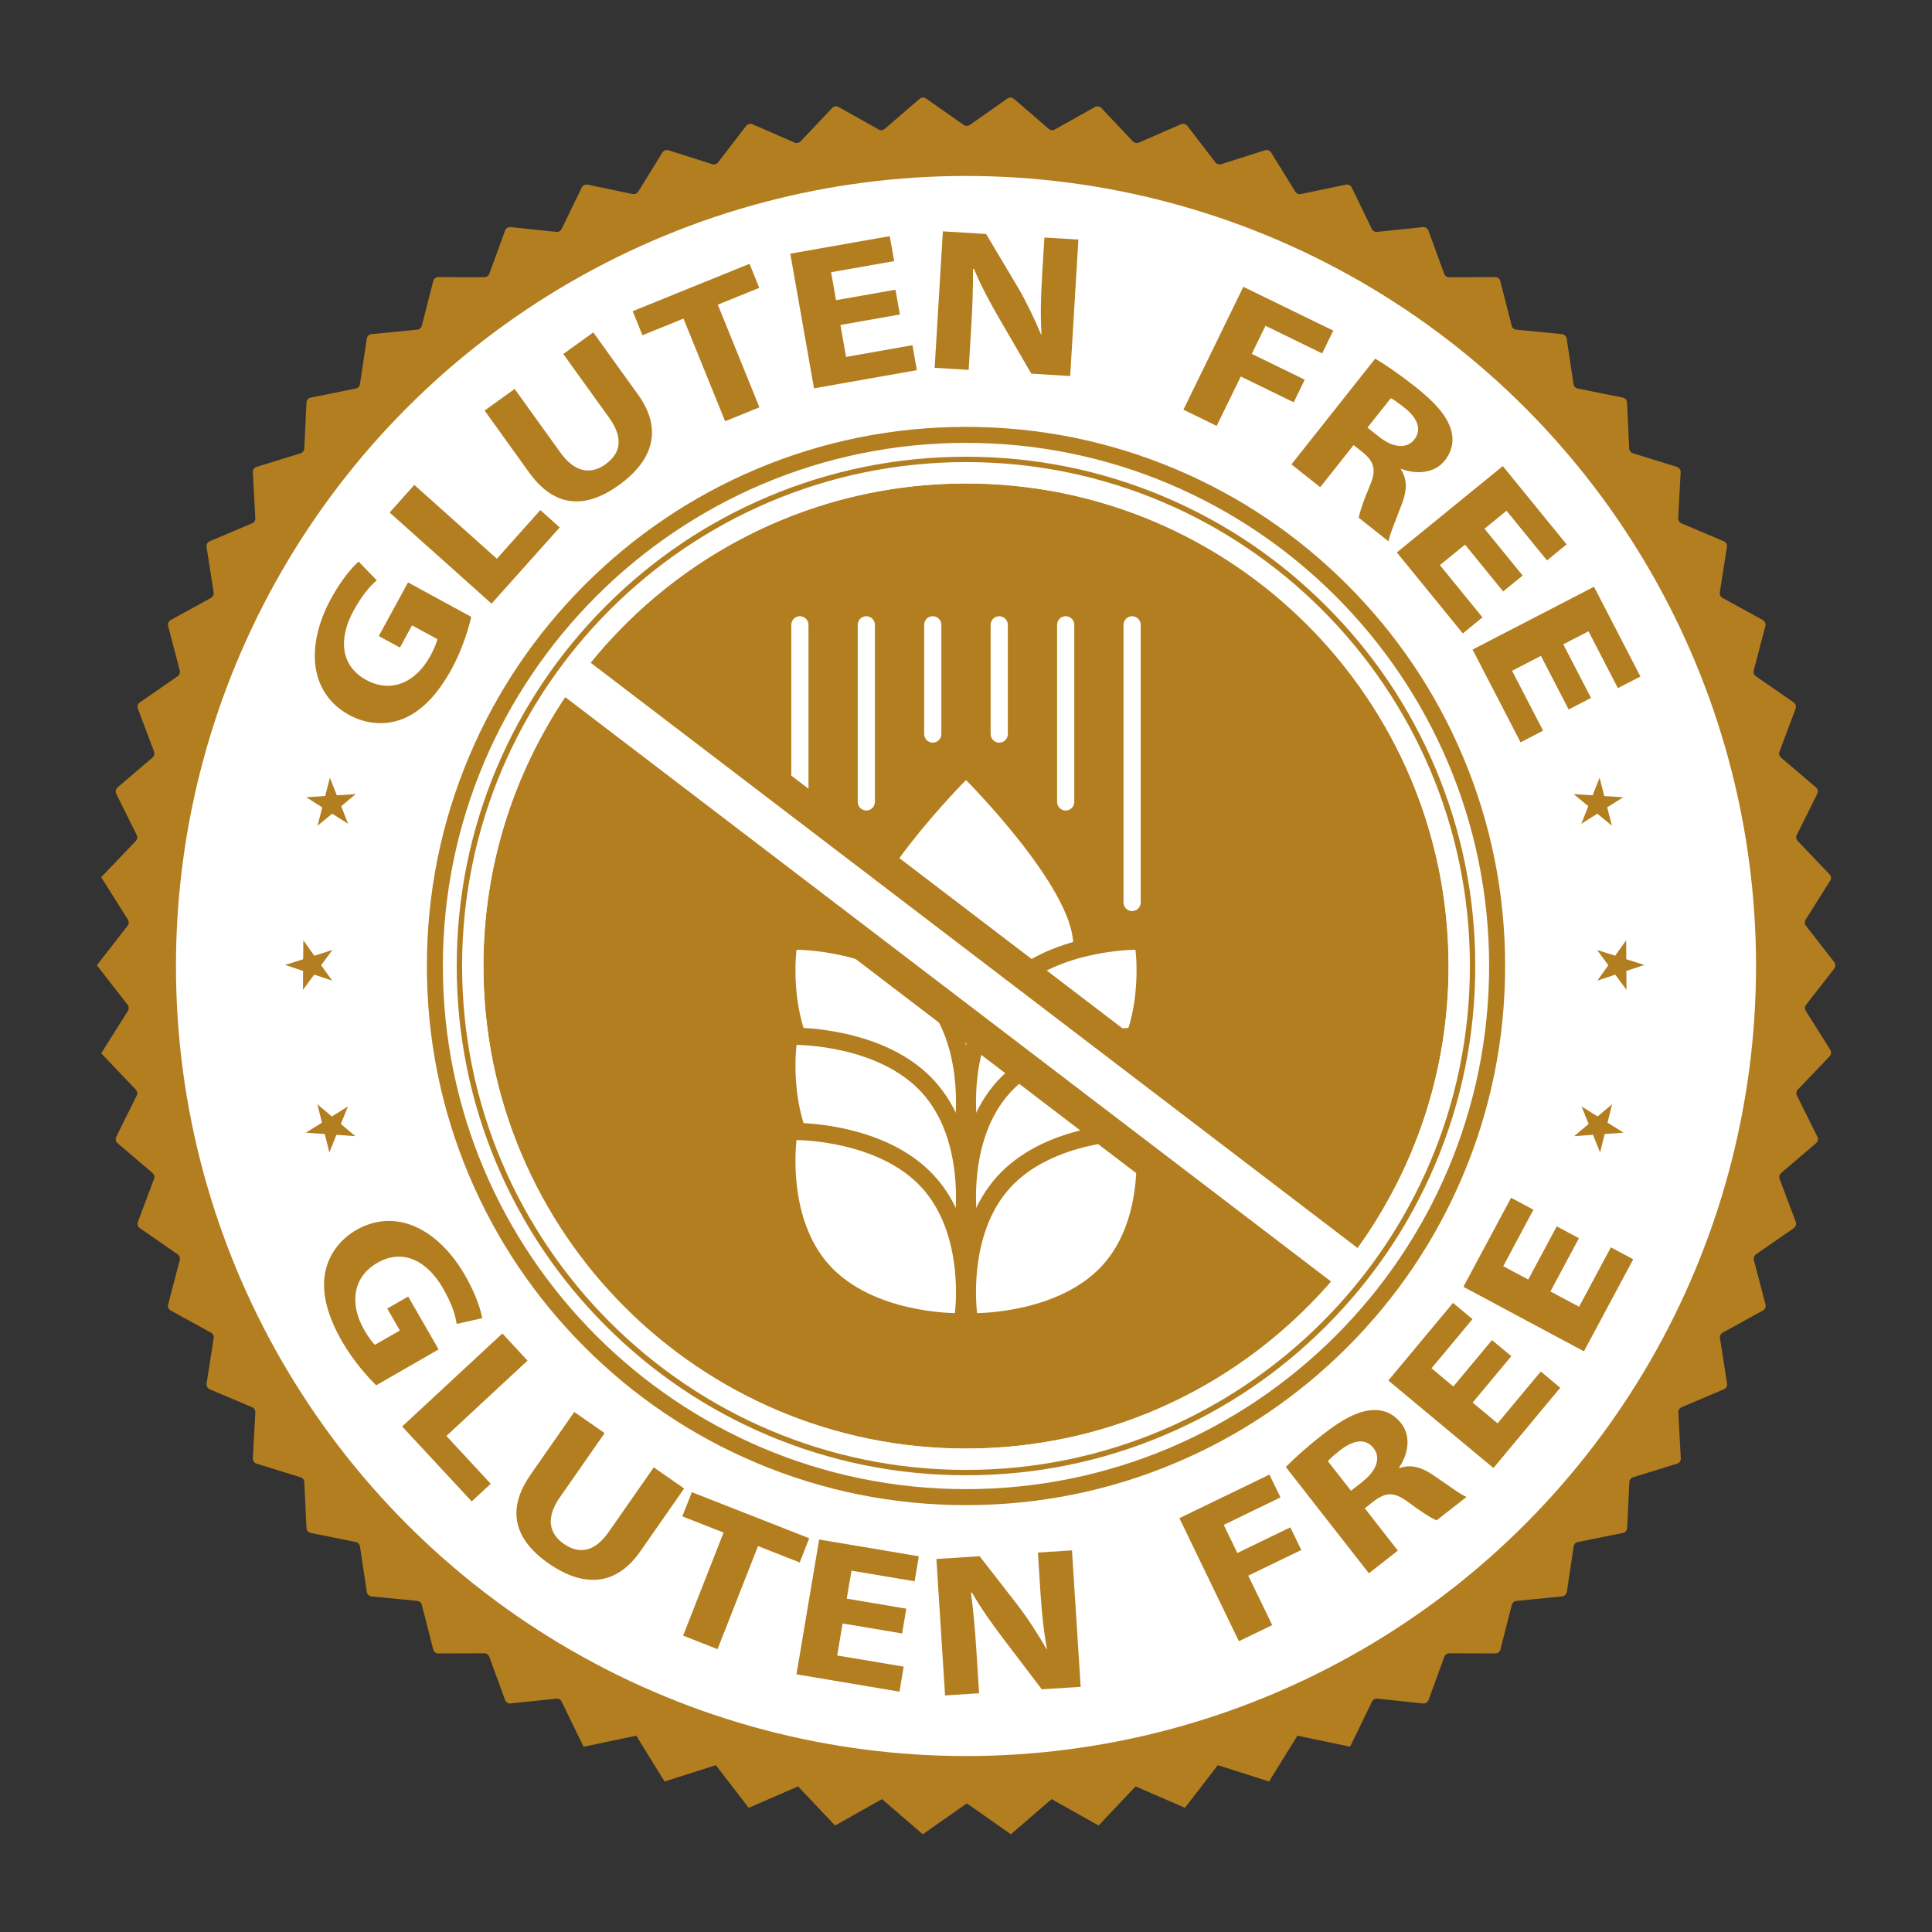 <?xml version="1.0" encoding="UTF-8"?><svg id="Layer_1" xmlns="http://www.w3.org/2000/svg" viewBox="0 0 400 400"><rect x="0" y="0" width="400" height="400" fill="#333333" stroke="none"/><defs><style>.cls-1{fill:#fff;}.cls-2{fill:#b37e1f;}</style></defs><g><path class="cls-2" d="m379.77,200.53l-5.84,7.5c-.29.37-.31.87-.06,1.27l5.07,8.05c.27.43.21.99-.14,1.35l-6.57,6.88c-.32.34-.4.84-.19,1.25l4.23,8.52c.23.45.11,1-.27,1.33l-7.23,6.17c-.35.3-.48.79-.32,1.23l3.34,8.9c.18.47.01,1.01-.41,1.3l-7.82,5.41c-.38.26-.56.74-.44,1.19l2.41,9.2c.13.49-.09,1-.54,1.25l-8.33,4.58c-.41.22-.63.68-.56,1.14l1.47,9.4c.08.5-.19.99-.66,1.19l-8.76,3.71c-.43.18-.7.61-.67,1.08l.51,9.5c.03.51-.29.97-.78,1.11l-9.09,2.81c-.44.14-.76.54-.78,1l-.45,9.5c-.02.51-.39.93-.89,1.03l-9.32,1.88c-.46.09-.81.46-.87.92l-1.41,9.4c-.07.5-.48.89-.98.94l-9.46.93c-.46.05-.85.38-.96.83l-2.35,9.22c-.12.49-.57.83-1.07.83l-9.51-.03c-.47,0-.88.29-1.04.73l-3.26,8.93c-.17.48-.65.77-1.15.72l-9.46-.99c-.46-.05-.91.2-1.11.62l-4.53,9.33-10.91-2.28-5.86,9.48-10.62-3.38-6.8,8.83-10.22-4.44-7.66,8.1-9.72-5.46-8.44,7.28-9.12-6.4-9.12,6.4-8.44-7.28-9.72,5.46-7.66-8.1-10.22,4.44-6.8-8.83-10.62,3.38-5.86-9.48-10.91,2.28-4.53-9.33c-.2-.42-.65-.67-1.11-.62l-9.46.99c-.5.05-.98-.24-1.15-.72l-3.26-8.93c-.16-.44-.58-.73-1.04-.73l-9.51.03c-.51,0-.95-.34-1.07-.83l-2.35-9.22c-.11-.45-.5-.78-.96-.83l-9.46-.93c-.5-.05-.91-.44-.98-.94l-1.41-9.4c-.07-.46-.42-.83-.87-.92l-9.32-1.88c-.5-.1-.86-.52-.89-1.03l-.45-9.5c-.02-.46-.33-.87-.78-1l-9.09-2.81c-.48-.15-.8-.61-.78-1.11l.51-9.5c.02-.46-.24-.89-.67-1.08l-8.76-3.71c-.47-.2-.74-.69-.66-1.19l1.47-9.4c.07-.46-.15-.91-.56-1.14l-8.33-4.58c-.44-.24-.67-.76-.54-1.25l2.41-9.2c.12-.45-.06-.93-.44-1.19l-7.82-5.41c-.42-.29-.58-.82-.41-1.3l3.34-8.9c.16-.44.04-.93-.32-1.23l-7.23-6.17c-.39-.33-.5-.88-.27-1.33l4.23-8.52c.21-.42.13-.92-.19-1.25l-7.16-7.5,5.53-8.78c.25-.39.22-.9-.06-1.27l-6.37-8.18,6.37-8.18c.29-.37.31-.87.06-1.27l-5.53-8.78,7.16-7.5c.32-.34.4-.84.19-1.25l-4.23-8.52c-.23-.45-.11-1,.27-1.33l7.23-6.17c.35-.3.48-.79.32-1.23l-3.34-8.9c-.18-.47-.01-1.01.41-1.3l7.82-5.41c.38-.26.56-.74.44-1.19l-2.41-9.2c-.13-.49.09-1,.54-1.25l8.33-4.58c.41-.22.63-.68.56-1.14l-1.47-9.4c-.08-.5.19-.99.66-1.19l8.76-3.71c.43-.18.7-.61.67-1.08l-.51-9.5c-.03-.51.29-.97.78-1.11l9.09-2.81c.44-.14.76-.54.78-1l.45-9.5c.02-.51.39-.93.89-1.03l9.32-1.88c.46-.09.81-.46.87-.92l1.41-9.4c.07-.5.48-.89.98-.94l9.46-.93c.46-.05.85-.38.96-.83l2.35-9.22c.12-.49.57-.83,1.07-.83l9.51.03c.47,0,.88-.29,1.04-.73l3.26-8.93c.17-.48.65-.77,1.15-.72l9.46.99c.46.05.91-.2,1.11-.62l4.15-8.56c.22-.46.72-.7,1.22-.6l9.31,1.94c.46.09.92-.11,1.17-.5l5-8.09c.27-.43.79-.63,1.27-.47l9.06,2.88c.44.14.93-.01,1.21-.38l5.8-7.54c.31-.4.85-.54,1.32-.34l8.72,3.79c.43.19.92.08,1.24-.25l6.53-6.91c.35-.37.9-.45,1.34-.2l8.29,4.65c.41.23.91.18,1.26-.13l7.2-6.21c.38-.33.94-.36,1.36-.07l7.78,5.46c.38.27.89.27,1.27,0l7.78-5.46c.41-.29.97-.26,1.36.07l7.2,6.21c.35.3.86.35,1.26.13l8.29-4.65c.44-.25,1-.16,1.34.2l6.53,6.91c.32.34.82.44,1.24.25l8.72-3.79c.46-.2,1.01-.06,1.32.34l5.8,7.54c.28.37.77.52,1.21.38l9.06-2.88c.48-.15,1.01.04,1.27.47l5,8.09c.24.4.71.6,1.17.5l9.31-1.94c.5-.1,1,.14,1.22.6l4.15,8.56c.2.42.65.67,1.11.62l9.46-.99c.5-.05.98.24,1.15.72l3.26,8.93c.16.44.58.73,1.04.73l9.51-.03c.51,0,.95.34,1.07.83l2.35,9.22c.11.45.5.78.96.83l9.46.93c.5.05.91.44.98.94l1.41,9.4c.07.46.42.83.87.92l9.32,1.88c.5.1.86.52.89,1.03l.45,9.5c.02.46.33.87.78,1l9.09,2.81c.48.15.8.61.78,1.11l-.51,9.5c-.02.46.24.89.67,1.08l8.76,3.71c.47.2.74.69.66,1.19l-1.47,9.4c-.07.46.15.91.56,1.14l8.33,4.58c.44.24.67.76.54,1.25l-2.41,9.2c-.12.45.06.93.44,1.19l7.82,5.41c.42.29.58.82.41,1.3l-3.34,8.9c-.16.44-.04.93.32,1.23l7.23,6.17c.39.33.5.88.27,1.33l-4.23,8.52c-.21.42-.13.92.19,1.25l6.57,6.88c.35.37.41.92.14,1.35l-5.07,8.05c-.25.39-.22.9.06,1.27l5.84,7.5c.31.4.31.96,0,1.36Z"/><circle class="cls-1" cx="200" cy="200" r="163.57"/><g><path class="cls-2" d="m302.85,156.55c-5.62-13.29-13.67-25.23-23.92-35.48-10.25-10.25-22.19-18.3-35.48-23.92-13.76-5.82-28.38-8.77-43.45-8.77s-29.69,2.95-43.45,8.77c-13.29,5.62-25.23,13.67-35.48,23.92-10.25,10.25-18.3,22.19-23.92,35.48-5.82,13.76-8.77,28.38-8.77,43.45s2.95,29.69,8.77,43.45c5.62,13.29,13.67,25.23,23.92,35.48,10.25,10.25,22.19,18.3,35.48,23.92,13.76,5.82,28.38,8.77,43.45,8.77s29.69-2.95,43.45-8.77c13.29-5.62,25.23-13.67,35.48-23.92,10.25-10.25,18.3-22.19,23.92-35.48,5.82-13.76,8.77-28.38,8.77-43.45s-2.95-29.69-8.77-43.45Zm-102.85,151.76c-59.72,0-108.31-48.59-108.31-108.31s48.59-108.31,108.31-108.31,108.31,48.59,108.31,108.31-48.59,108.31-108.31,108.31Z"/><path class="cls-2" d="m297.15,158.96c-5.31-12.56-12.91-23.83-22.6-33.51-9.68-9.68-20.96-17.29-33.51-22.6-13-5.5-26.81-8.29-41.04-8.29s-28.04,2.79-41.04,8.29c-12.56,5.31-23.83,12.91-33.51,22.6-9.68,9.68-17.29,20.96-22.6,33.51-5.5,13-8.29,26.81-8.29,41.04s2.79,28.04,8.29,41.04c5.31,12.56,12.91,23.83,22.6,33.51,9.68,9.68,20.96,17.29,33.51,22.6,13,5.5,26.81,8.29,41.04,8.29s28.04-2.79,41.04-8.29c12.56-5.31,23.83-12.91,33.51-22.6,9.68-9.68,17.29-20.96,22.6-33.51,5.5-13,8.29-26.81,8.29-41.04s-2.79-28.04-8.29-41.04Zm-97.15,145.37c-57.53,0-104.33-46.8-104.33-104.33s46.8-104.33,104.33-104.33,104.33,46.8,104.33,104.33-46.8,104.33-104.33,104.33Z"/></g><path class="cls-2" d="m299.91,200c0,19.42-5.54,37.55-15.13,52.88-3.93,6.28-8.53,12.1-13.72,17.34-18.11,18.33-43.26,29.69-71.07,29.69-55.18,0-99.91-44.73-99.91-99.91,0-18.23,4.88-35.31,13.41-50.02,3.72-6.41,8.13-12.38,13.13-17.78,18.25-19.74,44.37-32.1,73.37-32.1,55.18,0,99.91,44.73,99.91,99.91Z"/></g><g><g><path class="cls-2" d="m84.51,268.43l-4.33,2.49,2.61,4.54-5.17,2.97c-.48-.42-1.33-1.56-2.19-3.04-3.14-5.46-2.4-11,2.69-13.93,5.35-3.08,10.37-.33,13.57,5.22,1.86,3.23,2.55,5.45,2.86,7.42l5.28-1.18c-.28-1.76-1.35-5.04-3.53-8.84-5.55-9.65-14.31-14.09-22.49-9.45-3.6,2.07-5.95,5.4-6.57,9.3-.59,3.94.52,8.48,3.61,13.85,2.24,3.89,5.27,7.32,7.04,9.03l12.92-7.43-6.31-10.96Z"/><polygon class="cls-2" points="109.22 281.7 104.01 276.08 83.26 295.34 97.66 310.85 101.6 307.2 92.42 297.3 109.22 281.7"/><path class="cls-2" d="m135.35,303.8l-9.29,13.33c-2.88,4.13-6.05,4.79-9.35,2.49-3.18-2.22-3.63-5.55-.82-9.58l9.29-13.33-6.28-4.38-9.03,12.95c-5.14,7.37-3.33,13.5,3.7,18.4,7.28,5.07,13.99,4.69,18.99-2.48l9.08-13.02-6.28-4.38Z"/><polygon class="cls-2" points="167.54 318.48 143.24 308.94 141.27 313.95 149.81 317.3 141.43 338.64 148.56 341.44 156.94 320.1 165.57 323.49 167.54 318.48"/><polygon class="cls-2" points="164.9 346.65 186.23 350.24 187.1 345.06 173.33 342.75 174.45 336.12 186.77 338.19 187.64 333.06 175.31 330.98 176.29 325.19 189.36 327.39 190.23 322.21 169.6 318.74 164.9 346.65"/><path class="cls-2" d="m214.89,321.42l.52,8.22c.27,4.28.67,8.08,1.36,11.78h-.1c-1.76-3.08-3.95-6.48-6.15-9.32l-7.7-9.9-8.95.57,1.8,28.25,7.04-.45-.54-8.51c-.29-4.61-.65-8.59-1.14-12.34h.2c1.82,3.2,4.32,6.7,6.52,9.59l7.94,10.44,8.05-.51-1.8-28.25-7.04.45Z"/><polygon class="cls-2" points="267.15 316.22 256.18 321.53 253.36 315.71 265.11 310.02 262.82 305.3 244.18 314.32 256.5 339.8 263.4 336.46 258.44 326.22 269.42 320.91 267.15 316.22"/><path class="cls-2" d="m289.73,303.95l-.08-.1c1.76-2.5,2.66-6.34.46-9.15-1.6-2.05-3.72-2.96-6.17-2.74-2.89.23-6.06,1.91-10.03,5.01-3.26,2.54-5.96,4.98-7.7,6.76l17.2,22,6-4.69-6.85-8.77,1.79-1.4c2.53-1.92,4.25-2.09,7.2.13,2.9,2.16,4.97,3.42,5.89,3.77l6.19-4.84c-1.19-.46-4.26-2.75-7.08-4.64-2.28-1.52-4.45-2.17-6.81-1.34Zm-7.64,2.83l-2.38,1.86-4.79-6.12c.36-.44,1.14-1.16,2.61-2.31,2.78-2.17,5.27-2.42,6.85-.4,1.53,1.95.72,4.61-2.3,6.96Z"/><polygon class="cls-2" points="310.06 294.69 304.9 290.39 312.9 280.78 308.9 277.45 300.9 287.06 296.38 283.29 304.86 273.11 300.83 269.75 287.44 285.82 309.2 303.94 323.03 287.32 319 283.96 310.06 294.69"/><polygon class="cls-2" points="333.51 258.25 326.93 270.55 321 267.38 326.9 256.36 322.31 253.9 316.41 264.92 311.23 262.15 317.48 250.46 312.86 247.98 302.98 266.42 327.94 279.78 338.14 260.72 333.51 258.25"/></g><g><path class="cls-2" d="m78.41,131.68l4.39,2.39,2.51-4.6,5.24,2.86c-.11.63-.63,1.95-1.45,3.46-3.02,5.53-8.13,7.8-13.29,4.98-5.42-2.96-5.7-8.68-2.63-14.29,1.79-3.27,3.31-5.02,4.83-6.32l-3.76-3.89c-1.35,1.16-3.59,3.78-5.69,7.63-5.33,9.78-4.55,19.56,3.69,24.11,3.65,1.99,7.71,2.26,11.36.74,3.67-1.56,6.96-4.87,9.93-10.31,2.15-3.94,3.48-8.32,4.03-10.72l-13.09-7.14-6.06,11.11Z"/><polygon class="cls-2" points="102.87 115.68 85.78 100.4 80.67 106.11 101.77 124.98 115.88 109.2 111.87 105.61 102.87 115.68"/><path class="cls-2" d="m122.84,68.82l-6.22,4.47,9.49,13.19c2.94,4.09,2.52,7.3-.76,9.65-3.15,2.27-6.44,1.58-9.31-2.41l-9.49-13.19-6.22,4.47,9.22,12.82c5.25,7.3,11.63,7.62,18.58,2.62,7.2-5.18,9.07-11.65,3.97-18.74l-9.27-12.89Z"/><polygon class="cls-2" points="157.2 59.6 155.18 54.62 130.99 64.43 133.01 69.41 141.51 65.96 150.13 87.21 157.23 84.33 148.61 63.08 157.2 59.6"/><polygon class="cls-2" points="175.17 73.9 174 67.28 186.31 65.11 185.4 59.98 173.09 62.15 172.07 56.36 185.13 54.06 184.21 48.89 163.62 52.52 168.53 80.4 189.82 76.64 188.91 71.47 175.17 73.9"/><path class="cls-2" d="m215.74,57.38c-.26,4.28-.34,8.1-.11,11.86h-.1c-1.37-3.29-3.12-6.93-4.95-10.02l-6.42-10.78-8.95-.54-1.7,28.25,7.04.43.51-8.51c.28-4.61.42-8.6.39-12.39h.2c1.41,3.42,3.45,7.2,5.28,10.34l6.59,11.34,8.05.49,1.7-28.25-7.04-.42-.5,8.22Z"/><polygon class="cls-2" points="270.13 78.61 259.17 73.27 262 67.45 273.74 73.17 276.04 68.45 257.42 59.38 245.02 84.82 251.9 88.18 256.89 77.95 267.85 83.29 270.13 78.61"/><path class="cls-2" d="m290.03,97.17l.08-.1c2.84,1.12,6.79,1.09,9-1.71,1.62-2.04,2-4.31,1.22-6.65-.9-2.75-3.28-5.44-7.23-8.57-3.24-2.57-6.24-4.62-8.38-5.89l-17.34,21.89,5.96,4.73,6.91-8.72,1.78,1.41c2.46,2,3.03,3.64,1.57,7.03-1.41,3.33-2.15,5.64-2.28,6.61l6.16,4.88c.16-1.26,1.67-4.79,2.85-7.98.95-2.57,1.07-4.83-.29-6.93Zm-4.54-6.76l-2.37-1.88,4.83-6.09c.51.25,1.39.84,2.86,2,2.76,2.19,3.59,4.56,2,6.57-1.54,1.94-4.31,1.78-7.31-.59Z"/><polygon class="cls-2" points="298.11 117 303.32 112.76 311.21 122.45 315.25 119.16 307.35 109.47 311.91 105.75 320.29 116.03 324.35 112.71 311.14 96.5 289.2 114.38 302.86 131.14 306.93 127.82 298.11 117"/><polygon class="cls-2" points="334.97 142.47 339.63 140.06 330.02 121.48 304.88 134.49 314.82 153.69 319.48 151.28 313.06 138.88 319.03 135.79 324.78 146.89 329.4 144.5 323.66 133.4 328.88 130.7 334.97 142.47"/></g><g><polygon class="cls-2" points="333.73 170.96 330.71 168.46 327.39 170.56 328.84 166.91 325.82 164.41 329.73 164.66 331.18 161.02 332.15 164.81 336.06 165.06 332.75 167.16 333.73 170.96"/><polygon class="cls-2" points="336.75 204.94 334.42 201.79 330.71 203.03 332.99 199.84 330.66 196.68 334.4 197.87 336.68 194.68 336.71 198.6 340.44 199.78 336.72 201.02 336.75 204.94"/><polygon class="cls-2" points="331.28 238.59 329.81 234.95 325.9 235.23 328.91 232.71 327.44 229.07 330.76 231.15 333.77 228.63 332.82 232.43 336.14 234.51 332.23 234.79 331.28 238.59"/></g><g><polygon class="cls-2" points="65.75 170.96 68.77 168.46 72.08 170.56 70.64 166.91 73.65 164.41 69.74 164.66 68.3 161.02 67.32 164.81 63.41 165.06 66.72 167.16 65.75 170.96"/><polygon class="cls-2" points="62.72 204.94 65.05 201.79 68.77 203.03 66.49 199.84 68.82 196.68 65.08 197.87 62.8 194.68 62.77 198.6 59.03 199.78 62.75 201.02 62.72 204.94"/><polygon class="cls-2" points="68.19 238.59 69.66 234.95 73.57 235.23 70.57 232.71 72.04 229.07 68.71 231.15 65.71 228.63 66.66 232.43 63.33 234.51 67.24 234.79 68.19 238.59"/></g></g><g><g><g><path class="cls-1" d="m200,218.69c-13.22,0-23.97-10.38-23.97-23.13,0-5.3,3.86-12.89,11.48-22.55,5.55-7.04,11-12.53,11.23-12.76l1.26-1.26,1.26,1.26c.23.23,5.68,5.72,11.23,12.76,7.62,9.66,11.48,17.25,11.48,22.55,0,12.75-10.75,23.13-23.97,23.13Z"/><path class="cls-2" d="m200,161.5s22.19,22.26,22.19,34.06-9.93,21.35-22.19,21.35-22.19-9.56-22.19-21.35,22.19-34.06,22.19-34.06h0Zm0-5.04l-2.52,2.53c-.23.23-5.76,5.79-11.37,12.92-3.34,4.24-6.01,8.15-7.94,11.63-2.63,4.74-3.91,8.68-3.91,12.02,0,6.68,2.7,12.95,7.59,17.66,4.86,4.67,11.31,7.25,18.16,7.25s13.3-2.57,18.16-7.25c4.89-4.71,7.59-10.98,7.59-17.66,0-3.35-1.28-7.28-3.91-12.02-1.93-3.48-4.61-7.39-7.94-11.63-5.61-7.12-11.14-12.68-11.37-12.92l-2.52-2.53h0Z"/></g><g><path class="cls-1" d="m200.75,234.24l-.21-1.53c-.09-.69-2.19-17.04,7.32-27.42,9.43-10.3,26.5-10.42,27.23-10.42h1.55l.22,1.54c.09.69,2.19,17.04-7.32,27.42-9.43,10.3-26.5,10.42-27.23,10.42h-1.56Z"/><path class="cls-2" d="m235.08,196.64s0,0,0,0c0,0,2.19,16.09-6.87,25.98-8.96,9.79-25.56,9.84-25.91,9.84h0s-2.19-16.09,6.87-25.98c8.96-9.79,25.56-9.84,25.91-9.84h0Zm3.11-3.56h-3.11c-.49,0-4.93.04-10.54,1.34-7.73,1.8-13.78,5.05-18,9.65-10.06,11-7.87,28.14-7.77,28.87l.42,3.08h3.11c.49,0,4.94-.04,10.54-1.34,7.73-1.8,13.78-5.05,18-9.65,10.06-11,7.87-28.14,7.77-28.87l-.42-3.08h0Z"/></g><g><path class="cls-1" d="m197.69,234.24c-.72,0-17.8-.12-27.23-10.42-9.51-10.39-7.41-26.73-7.32-27.42l.21-1.53h1.55c.73,0,17.81.11,27.24,10.41,9.51,10.39,7.41,26.73,7.32,27.42l-.21,1.53h-1.56Z"/><path class="cls-2" d="m164.92,196.64c.36,0,16.96.05,25.91,9.84,9.05,9.89,6.87,25.98,6.87,25.98h0c-.36,0-16.96-.05-25.91-9.84-9.05-9.89-6.87-25.98-6.87-25.98,0,0,0,0,0,0h0Zm0-3.56h-3.11l-.42,3.08c-.1.72-2.3,17.87,7.77,28.87,4.22,4.61,10.27,7.85,18,9.65,5.61,1.3,10.05,1.34,10.54,1.34h3.11l.42-3.08c.1-.72,2.3-17.87-7.77-28.87-4.22-4.61-10.27-7.85-18-9.65-5.61-1.3-10.05-1.34-10.54-1.34h0Z"/></g><g><path class="cls-1" d="m200.75,253.94l-.21-1.53c-.09-.69-2.19-17.04,7.32-27.42,9.43-10.3,26.5-10.42,27.23-10.42h1.55l.22,1.54c.09.69,2.19,17.04-7.32,27.42-9.43,10.3-26.5,10.42-27.23,10.42h-1.56Z"/><path class="cls-2" d="m235.08,216.34h0s2.19,16.09-6.87,25.98c-8.96,9.79-25.56,9.84-25.91,9.84h0s-2.19-16.09,6.87-25.98c8.96-9.79,25.56-9.84,25.91-9.84h0Zm3.11-3.56h-3.11c-.49,0-4.93.04-10.54,1.34-7.73,1.8-13.78,5.05-18,9.65-10.06,11-7.87,28.14-7.77,28.87l.42,3.08h3.11c.49,0,4.94-.04,10.54-1.34,7.73-1.8,13.78-5.05,18-9.65,10.06-11,7.87-28.14,7.77-28.87l-.42-3.08h0Z"/></g><g><path class="cls-1" d="m197.69,253.94c-.72,0-17.8-.12-27.23-10.42-9.51-10.39-7.41-26.73-7.32-27.42l.21-1.53h1.55c.73,0,17.81.11,27.24,10.41,9.51,10.39,7.41,26.73,7.32,27.42l-.21,1.53h-1.56Z"/><path class="cls-2" d="m164.92,216.34c.36,0,16.96.05,25.91,9.84,9.05,9.89,6.87,25.98,6.87,25.98h0c-.36,0-16.96-.05-25.91-9.84-9.05-9.89-6.87-25.98-6.87-25.98h0Zm0-3.56h-3.11l-.42,3.08c-.1.72-2.3,17.87,7.77,28.87,4.22,4.61,10.27,7.85,18,9.65,5.61,1.3,10.05,1.34,10.54,1.34h3.11l.42-3.08c.1-.72,2.3-17.87-7.77-28.87-4.22-4.61-10.27-7.85-18-9.65-5.61-1.3-10.05-1.34-10.54-1.34h0Z"/></g><g><path class="cls-1" d="m200.75,273.64l-.21-1.53c-.09-.69-2.19-17.04,7.32-27.43,9.43-10.3,26.5-10.42,27.23-10.42h1.55l.22,1.54c.09.69,2.19,17.04-7.32,27.42-9.43,10.3-26.5,10.42-27.23,10.42h-1.56Z"/><path class="cls-2" d="m235.08,236.04h0s2.19,16.09-6.87,25.98c-8.96,9.79-25.56,9.84-25.91,9.84h0s-2.19-16.09,6.87-25.98c8.96-9.79,25.56-9.84,25.91-9.84h0Zm3.11-3.56h-3.11c-.49,0-4.93.04-10.54,1.34-7.73,1.8-13.78,5.05-18,9.65-10.06,11-7.87,28.14-7.77,28.87l.42,3.08h3.11c.49,0,4.94-.04,10.54-1.34,7.73-1.8,13.78-5.05,18-9.65,10.06-11,7.87-28.14,7.77-28.87l-.42-3.08h0Z"/></g><g><path class="cls-1" d="m197.69,273.64c-.72,0-17.8-.12-27.23-10.42-9.51-10.39-7.41-26.73-7.32-27.42l.21-1.53h1.55c.73,0,17.81.11,27.24,10.41,9.51,10.39,7.41,26.73,7.32,27.43l-.21,1.53h-1.56Z"/><path class="cls-2" d="m164.92,236.04c.36,0,16.96.05,25.91,9.84,9.05,9.89,6.87,25.98,6.87,25.98h0c-.36,0-16.96-.05-25.91-9.84-9.05-9.89-6.87-25.98-6.87-25.98h0Zm0-3.56h-3.11l-.42,3.08c-.1.72-2.3,17.87,7.77,28.87,4.22,4.61,10.27,7.85,18,9.65,5.61,1.3,10.05,1.34,10.54,1.34h3.11l.42-3.08c.1-.72,2.3-17.87-7.77-28.87-4.22-4.61-10.27-7.85-18-9.65-5.61-1.3-10.05-1.34-10.54-1.34h0Z"/></g><g><path class="cls-1" d="m165.61,188.63c-.98,0-1.78-.8-1.78-1.78v-57.49c0-.98.8-1.78,1.78-1.78s1.78.8,1.78,1.78v57.49c0,.98-.8,1.78-1.78,1.78Z"/><path class="cls-1" d="m179.36,167.81c-.98,0-1.78-.8-1.78-1.78v-36.67c0-.98.8-1.78,1.78-1.78s1.78.8,1.78,1.78v36.67c0,.98-.8,1.78-1.78,1.78Z"/><path class="cls-1" d="m193.12,153.76c-.98,0-1.78-.8-1.78-1.78v-22.62c0-.98.8-1.78,1.78-1.78s1.78.8,1.78,1.78v22.62c0,.98-.8,1.78-1.78,1.78Z"/><path class="cls-1" d="m234.39,188.63c-.98,0-1.78-.8-1.78-1.78v-57.49c0-.98.8-1.78,1.78-1.78s1.78.8,1.78,1.78v57.49c0,.98-.8,1.78-1.78,1.78Z"/><path class="cls-1" d="m206.88,153.76c-.98,0-1.78-.8-1.78-1.78v-22.62c0-.98.8-1.78,1.78-1.78s1.78.8,1.78,1.78v22.62c0,.98-.8,1.78-1.78,1.78Z"/><path class="cls-1" d="m220.64,167.81c-.98,0-1.78-.8-1.78-1.78v-36.67c0-.98.8-1.78,1.78-1.78s1.78.8,1.78,1.78v36.67c0,.98-.8,1.78-1.78,1.78Z"/></g></g><g><path class="cls-2" d="m284.78,252.88c-3.93,6.28-8.53,12.1-13.72,17.34l-157.57-120.25c3.72-6.41,8.13-12.38,13.13-17.78l158.16,120.69Z"/><path class="cls-1" d="m294.09,160.25c-5.14-12.16-12.51-23.08-21.88-32.46-9.38-9.38-20.3-16.74-32.46-21.89-12.59-5.32-25.97-8.03-39.75-8.03s-27.16,2.7-39.75,8.03c-12.16,5.14-23.08,12.51-32.46,21.89-2.67,2.67-5.18,5.47-7.52,8.38-1.7,2.12-3.31,4.3-4.83,6.54-3.74,5.5-6.93,11.36-9.54,17.54-5.33,12.59-8.03,25.97-8.03,39.75s2.7,27.16,8.03,39.75c5.14,12.16,12.51,23.08,21.88,32.46s20.3,16.74,32.46,21.89c12.59,5.32,25.97,8.03,39.75,8.03s27.16-2.7,39.75-8.03c12.16-5.14,23.08-12.51,32.46-21.89,1.97-1.97,3.84-4,5.63-6.1,1.57-1.85,3.07-3.74,4.5-5.69,4.7-6.39,8.63-13.3,11.75-20.67,5.33-12.59,8.03-25.96,8.03-39.75s-2.7-27.16-8.03-39.75Zm-94.09,139.66c-55.18,0-99.91-44.73-99.91-99.91,0-20.61,6.24-39.76,16.94-55.67l158.4,120.88c.05.04.11.08.16.12-18.32,21.18-45.39,34.58-75.59,34.58Zm81.07-41.5c-.09-.08-.18-.15-.27-.23l-158.51-120.97c18.31-22.65,46.33-37.13,77.72-37.13,55.18,0,99.91,44.73,99.91,99.91,0,21.81-6.99,41.98-18.84,58.41Z"/></g></g></svg>